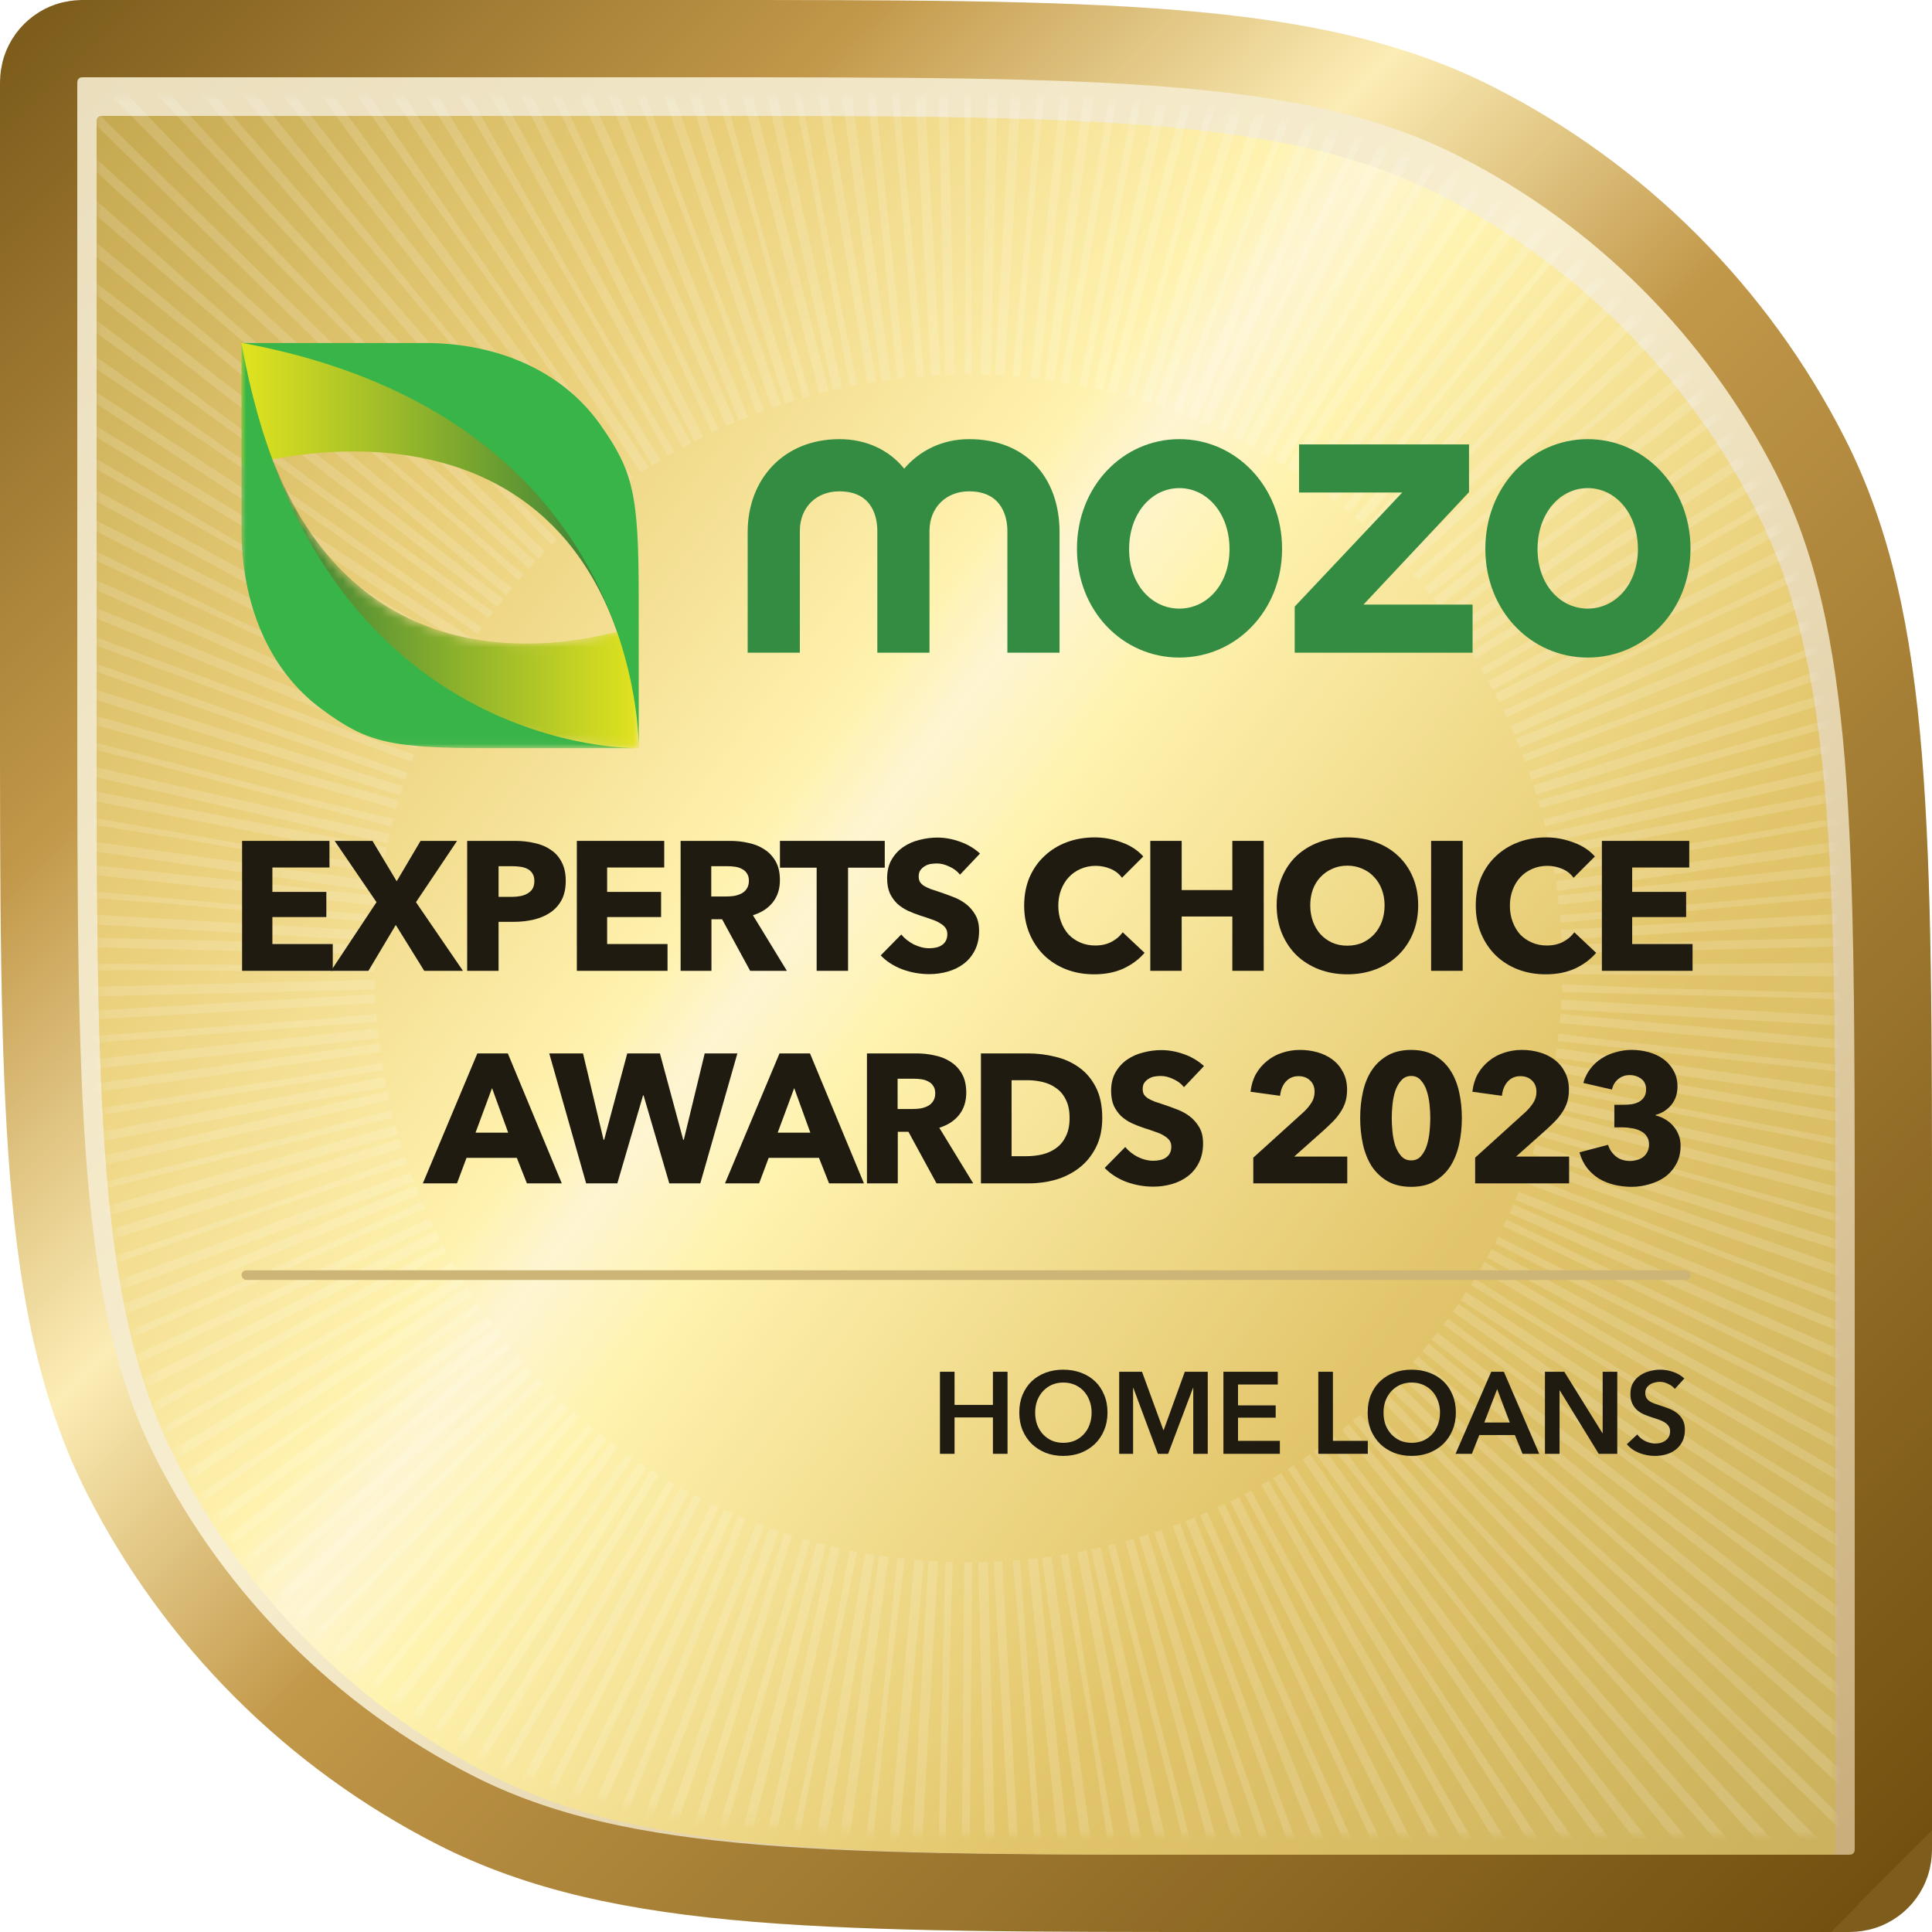 <svg width="200" height="200" viewBox="0 0 200 200" fill="none" xmlns="http://www.w3.org/2000/svg">
<path d="M72 4H8.8C8.794 4 8.786 4 8.776 4C8.675 4 8.405 3.999 8.146 4.02C7.815 4.047 7.168 4.128 6.457 4.49C5.61 4.922 4.922 5.61 4.49 6.457C4.128 7.168 4.047 7.815 4.02 8.146C3.999 8.405 4 8.675 4 8.776C4 8.786 4 8.794 4 8.8V72V72.187C4 93.031 4 108.916 5.035 121.586C6.077 134.339 8.188 144.186 12.611 152.865C20.184 167.73 32.27 179.816 47.135 187.39C55.814 191.812 65.661 193.923 78.414 194.965C91.084 196 106.969 196 127.813 196H128H191.2C191.274 196 191.57 196.003 191.854 195.98C192.185 195.953 192.832 195.872 193.543 195.51C194.39 195.078 195.078 194.39 195.51 193.543C195.872 192.832 195.953 192.185 195.98 191.854C196.003 191.57 196 191.274 196 191.2V128V127.813C196 106.969 196 91.084 194.965 78.414C193.923 65.661 191.812 55.814 187.39 47.135C179.816 32.27 167.73 20.184 152.865 12.611C144.186 8.188 134.339 6.077 121.586 5.035C108.916 4 93.031 4 72.187 4H72Z" fill="url(#paint0_linear_306_3070)"/>
<path d="M72 4H8.8C8.794 4 8.786 4 8.776 4C8.675 4 8.405 3.999 8.146 4.02C7.815 4.047 7.168 4.128 6.457 4.49C5.61 4.922 4.922 5.61 4.49 6.457C4.128 7.168 4.047 7.815 4.02 8.146C3.999 8.405 4 8.675 4 8.776C4 8.786 4 8.794 4 8.8V72V72.187C4 93.031 4 108.916 5.035 121.586C6.077 134.339 8.188 144.186 12.611 152.865C20.184 167.73 32.27 179.816 47.135 187.39C55.814 191.812 65.661 193.923 78.414 194.965C91.084 196 106.969 196 127.813 196H128H191.2C191.274 196 191.57 196.003 191.854 195.98C192.185 195.953 192.832 195.872 193.543 195.51C194.39 195.078 195.078 194.39 195.51 193.543C195.872 192.832 195.953 192.185 195.98 191.854C196.003 191.57 196 191.274 196 191.2V128V127.813C196 106.969 196 91.084 194.965 78.414C193.923 65.661 191.812 55.814 187.39 47.135C179.816 32.27 167.73 20.184 152.865 12.611C144.186 8.188 134.339 6.077 121.586 5.035C108.916 4 93.031 4 72.187 4H72Z" stroke="url(#paint1_linear_306_3070)" stroke-width="8"/>
<path d="M72 4H8.8C8.794 4 8.786 4 8.776 4C8.675 4 8.405 3.999 8.146 4.02C7.815 4.047 7.168 4.128 6.457 4.49C5.61 4.922 4.922 5.61 4.49 6.457C4.128 7.168 4.047 7.815 4.02 8.146C3.999 8.405 4 8.675 4 8.776C4 8.786 4 8.794 4 8.8V72V72.187C4 93.031 4 108.916 5.035 121.586C6.077 134.339 8.188 144.186 12.611 152.865C20.184 167.73 32.27 179.816 47.135 187.39C55.814 191.812 65.661 193.923 78.414 194.965C91.084 196 106.969 196 127.813 196H128H191.2C191.274 196 191.57 196.003 191.854 195.98C192.185 195.953 192.832 195.872 193.543 195.51C194.39 195.078 195.078 194.39 195.51 193.543C195.872 192.832 195.953 192.185 195.98 191.854C196.003 191.57 196 191.274 196 191.2V128V127.813C196 106.969 196 91.084 194.965 78.414C193.923 65.661 191.812 55.814 187.39 47.135C179.816 32.27 167.73 20.184 152.865 12.611C144.186 8.188 134.339 6.077 121.586 5.035C108.916 4 93.031 4 72.187 4H72Z" stroke="#E0C987" stroke-opacity="0.1" stroke-width="8"/>
<g filter="url(#filter0_i_306_3070)">
<path d="M10 10.8C10 10.52 10 10.38 10.055 10.273C10.102 10.179 10.179 10.102 10.273 10.055C10.38 10 10.52 10 10.8 10H70C112.004 10 133.006 10 149.049 18.174C163.161 25.365 174.635 36.839 181.825 50.951C190 66.994 190 87.996 190 130V189.2C190 189.48 190 189.62 189.946 189.727C189.898 189.821 189.821 189.898 189.727 189.946C189.62 190 189.48 190 189.2 190H130C87.996 190 66.994 190 50.951 181.825C36.839 174.635 25.365 163.161 18.174 149.049C10 133.006 10 112.004 10 70V10.8Z" fill="url(#paint2_linear_306_3070)"/>
<path d="M10 10.8C10 10.52 10 10.38 10.055 10.273C10.102 10.179 10.179 10.102 10.273 10.055C10.38 10 10.52 10 10.8 10H70C112.004 10 133.006 10 149.049 18.174C163.161 25.365 174.635 36.839 181.825 50.951C190 66.994 190 87.996 190 130V189.2C190 189.48 190 189.62 189.946 189.727C189.898 189.821 189.821 189.898 189.727 189.946C189.62 190 189.48 190 189.2 190H130C87.996 190 66.994 190 50.951 181.825C36.839 174.635 25.365 163.161 18.174 149.049C10 133.006 10 112.004 10 70V10.8Z" fill="#FFF2AB" fill-opacity="0.35"/>
</g>
<mask id="mask0_306_3070" style="mask-type:alpha" maskUnits="userSpaceOnUse" x="10" y="10" width="180" height="180">
<path d="M10 10.792C10 10.514 10 10.376 10.054 10.27C10.101 10.177 10.177 10.101 10.27 10.054C10.376 10 10.514 10 10.792 10H71.264C112.826 10 133.606 10 149.481 18.088C163.444 25.203 174.797 36.556 181.912 50.519C190 66.394 190 87.174 190 128.736V189.208C190 189.486 190 189.624 189.946 189.73C189.899 189.823 189.823 189.899 189.73 189.946C189.624 190 189.486 190 189.208 190H128.736C87.174 190 66.394 190 50.519 181.912C36.556 174.797 25.203 163.444 18.088 149.481C10 133.606 10 112.826 10 71.264V10.792Z" fill="url(#paint3_linear_306_3070)" fill-opacity="0.9"/>
<path d="M10 10.792C10 10.514 10 10.376 10.054 10.27C10.101 10.177 10.177 10.101 10.27 10.054C10.376 10 10.514 10 10.792 10H71.264C112.826 10 133.606 10 149.481 18.088C163.444 25.203 174.797 36.556 181.912 50.519C190 66.394 190 87.174 190 128.736V189.208C190 189.486 190 189.624 189.946 189.73C189.899 189.823 189.823 189.899 189.73 189.946C189.624 190 189.486 190 189.208 190H128.736C87.174 190 66.394 190 50.519 181.912C36.556 174.797 25.203 163.444 18.088 149.481C10 133.606 10 112.826 10 71.264V10.792Z" fill="url(#paint4_radial_306_3070)" fill-opacity="0.46"/>
</mask>
<g mask="url(#mask0_306_3070)">
<g style="mix-blend-mode:hard-light">
<circle cx="100.243" cy="100.243" r="108.979" stroke="white" stroke-opacity="0.15" stroke-width="95" stroke-dasharray="1 2"/>
</g>
</g>
<g filter="url(#filter1_d_306_3070)">
<path d="M97.303 141.504H98.815V144.936H102.787V141.504H104.299V150H102.787V146.232H98.815V150H97.303V141.504Z" fill="#1F1B11"/>
<path d="M105.516 145.728C105.516 145.048 105.628 144.436 105.852 143.892C106.084 143.34 106.4 142.872 106.8 142.488C107.208 142.104 107.688 141.808 108.24 141.6C108.8 141.392 109.408 141.288 110.064 141.288C110.728 141.288 111.34 141.392 111.9 141.6C112.46 141.808 112.944 142.104 113.352 142.488C113.76 142.872 114.076 143.34 114.3 143.892C114.532 144.436 114.648 145.048 114.648 145.728C114.648 146.392 114.532 147 114.3 147.552C114.076 148.096 113.76 148.568 113.352 148.968C112.944 149.36 112.46 149.668 111.9 149.892C111.34 150.108 110.728 150.216 110.064 150.216C109.408 150.216 108.8 150.108 108.24 149.892C107.688 149.668 107.208 149.36 106.8 148.968C106.4 148.568 106.084 148.096 105.852 147.552C105.628 147 105.516 146.392 105.516 145.728ZM107.16 145.728C107.16 146.184 107.228 146.604 107.364 146.988C107.508 147.364 107.708 147.692 107.964 147.972C108.228 148.252 108.536 148.472 108.888 148.632C109.248 148.784 109.644 148.86 110.076 148.86C110.508 148.86 110.904 148.784 111.264 148.632C111.624 148.472 111.932 148.252 112.188 147.972C112.452 147.692 112.652 147.364 112.788 146.988C112.932 146.604 113.004 146.184 113.004 145.728C113.004 145.288 112.932 144.88 112.788 144.504C112.652 144.128 112.456 143.8 112.2 143.52C111.944 143.24 111.636 143.02 111.276 142.86C110.916 142.7 110.516 142.62 110.076 142.62C109.636 142.62 109.236 142.7 108.876 142.86C108.524 143.02 108.22 143.24 107.964 143.52C107.708 143.8 107.508 144.128 107.364 144.504C107.228 144.88 107.16 145.288 107.16 145.728Z" fill="#1F1B11"/>
<path d="M115.858 141.504H118.222L120.43 147.54H120.466L122.65 141.504H125.026V150H123.526V143.172H123.502L120.922 150H119.866L117.322 143.172H117.298V150H115.858V141.504Z" fill="#1F1B11"/>
<path d="M126.647 141.504H132.275V142.824H128.159V144.984H132.059V146.256H128.159V148.656H132.491V150H126.647V141.504Z" fill="#1F1B11"/>
<path d="M136.471 141.504H137.983V148.656H141.595V150H136.471V141.504Z" fill="#1F1B11"/>
<path d="M141.579 145.728C141.579 145.048 141.691 144.436 141.915 143.892C142.147 143.34 142.463 142.872 142.863 142.488C143.271 142.104 143.751 141.808 144.303 141.6C144.863 141.392 145.471 141.288 146.127 141.288C146.791 141.288 147.403 141.392 147.963 141.6C148.523 141.808 149.007 142.104 149.415 142.488C149.823 142.872 150.139 143.34 150.363 143.892C150.595 144.436 150.711 145.048 150.711 145.728C150.711 146.392 150.595 147 150.363 147.552C150.139 148.096 149.823 148.568 149.415 148.968C149.007 149.36 148.523 149.668 147.963 149.892C147.403 150.108 146.791 150.216 146.127 150.216C145.471 150.216 144.863 150.108 144.303 149.892C143.751 149.668 143.271 149.36 142.863 148.968C142.463 148.568 142.147 148.096 141.915 147.552C141.691 147 141.579 146.392 141.579 145.728ZM143.223 145.728C143.223 146.184 143.291 146.604 143.427 146.988C143.571 147.364 143.771 147.692 144.027 147.972C144.291 148.252 144.599 148.472 144.951 148.632C145.311 148.784 145.707 148.86 146.139 148.86C146.571 148.86 146.967 148.784 147.327 148.632C147.687 148.472 147.995 148.252 148.251 147.972C148.515 147.692 148.715 147.364 148.851 146.988C148.995 146.604 149.067 146.184 149.067 145.728C149.067 145.288 148.995 144.88 148.851 144.504C148.715 144.128 148.519 143.8 148.263 143.52C148.007 143.24 147.699 143.02 147.339 142.86C146.979 142.7 146.579 142.62 146.139 142.62C145.699 142.62 145.299 142.7 144.939 142.86C144.587 143.02 144.283 143.24 144.027 143.52C143.771 143.8 143.571 144.128 143.427 144.504C143.291 144.88 143.223 145.288 143.223 145.728Z" fill="#1F1B11"/>
<path d="M154.373 141.504H155.681L159.341 150H157.613L156.821 148.056H153.137L152.369 150H150.677L154.373 141.504ZM156.293 146.76L154.985 143.304L153.653 146.76H156.293Z" fill="#1F1B11"/>
<path d="M159.932 141.504H161.936L165.884 147.864H165.908V141.504H167.42V150H165.5L161.468 143.436H161.444V150H159.932V141.504Z" fill="#1F1B11"/>
<path d="M173.377 143.28C173.217 143.072 172.989 142.9 172.693 142.764C172.405 142.62 172.113 142.548 171.817 142.548C171.641 142.548 171.465 142.572 171.289 142.62C171.113 142.66 170.953 142.728 170.809 142.824C170.665 142.912 170.545 143.032 170.449 143.184C170.361 143.328 170.317 143.504 170.317 143.712C170.317 143.904 170.357 144.068 170.437 144.204C170.517 144.34 170.625 144.456 170.761 144.552C170.905 144.648 171.077 144.732 171.277 144.804C171.477 144.876 171.697 144.948 171.937 145.02C172.209 145.108 172.489 145.208 172.777 145.32C173.073 145.432 173.341 145.58 173.581 145.764C173.829 145.948 174.029 146.18 174.181 146.46C174.341 146.74 174.421 147.088 174.421 147.504C174.421 147.96 174.337 148.36 174.169 148.704C174.001 149.04 173.777 149.32 173.497 149.544C173.217 149.768 172.889 149.936 172.513 150.048C172.137 150.16 171.741 150.216 171.325 150.216C170.773 150.216 170.233 150.116 169.705 149.916C169.177 149.708 168.745 149.404 168.409 149.004L169.489 147.996C169.697 148.284 169.973 148.512 170.317 148.68C170.669 148.848 171.013 148.932 171.349 148.932C171.525 148.932 171.705 148.912 171.889 148.872C172.073 148.824 172.237 148.748 172.381 148.644C172.533 148.54 172.653 148.412 172.741 148.26C172.837 148.1 172.885 147.904 172.885 147.672C172.885 147.448 172.833 147.264 172.729 147.12C172.625 146.968 172.485 146.84 172.309 146.736C172.133 146.624 171.925 146.528 171.685 146.448C171.445 146.368 171.193 146.284 170.929 146.196C170.673 146.116 170.417 146.02 170.161 145.908C169.905 145.796 169.673 145.648 169.465 145.464C169.265 145.28 169.101 145.056 168.973 144.792C168.845 144.52 168.781 144.184 168.781 143.784C168.781 143.352 168.869 142.98 169.045 142.668C169.229 142.356 169.465 142.1 169.753 141.9C170.049 141.692 170.381 141.54 170.749 141.444C171.125 141.34 171.505 141.288 171.889 141.288C172.321 141.288 172.757 141.364 173.197 141.516C173.645 141.668 174.033 141.896 174.361 142.2L173.377 143.28Z" fill="#1F1B11"/>
</g>
<g filter="url(#filter2_d_306_3070)">
<rect x="25" y="131" width="150" height="1" rx="0.5" fill="#CDB577"/>
</g>
<g filter="url(#filter3_d_306_3070)">
<path d="M25.062 99.5V86.048H34.106V88.803H28.197V91.33H33.783V93.933H28.197V96.726H34.448V99.5H25.062Z" fill="#1F1B11"/>
<path d="M43.916 99.5L40.971 94.75L38.14 99.5H34.264L38.976 92.394L34.644 86.048H38.558L41.066 90.228L43.536 86.048H47.317L43.061 92.394L47.925 99.5H43.916Z" fill="#1F1B11"/>
<path d="M58.565 90.19C58.565 90.975 58.419 91.64 58.128 92.185C57.837 92.717 57.444 93.148 56.95 93.477C56.456 93.806 55.886 94.047 55.24 94.199C54.594 94.351 53.923 94.427 53.226 94.427H51.611V99.5H48.362V86.048H53.302C54.037 86.048 54.721 86.124 55.354 86.276C56 86.415 56.557 86.65 57.026 86.979C57.508 87.296 57.881 87.72 58.147 88.252C58.426 88.771 58.565 89.417 58.565 90.19ZM55.316 90.209C55.316 89.892 55.253 89.633 55.126 89.43C54.999 89.227 54.828 89.069 54.613 88.955C54.398 88.841 54.151 88.765 53.872 88.727C53.606 88.689 53.328 88.67 53.036 88.67H51.611V91.843H52.979C53.283 91.843 53.575 91.818 53.853 91.767C54.132 91.716 54.379 91.628 54.594 91.501C54.822 91.374 54.999 91.21 55.126 91.007C55.253 90.792 55.316 90.526 55.316 90.209Z" fill="#1F1B11"/>
<path d="M59.715 99.5V86.048H68.76V88.803H62.85V91.33H68.436V93.933H62.85V96.726H69.102V99.5H59.715Z" fill="#1F1B11"/>
<path d="M77.657 99.5L74.751 94.161H73.648V99.5H70.457V86.048H75.587C76.233 86.048 76.859 86.118 77.468 86.257C78.088 86.384 78.639 86.605 79.121 86.922C79.615 87.239 80.007 87.657 80.299 88.176C80.59 88.695 80.736 89.341 80.736 90.114C80.736 91.026 80.489 91.792 79.995 92.413C79.501 93.034 78.817 93.477 77.942 93.743L81.457 99.5H77.657ZM77.525 90.171C77.525 89.854 77.455 89.601 77.316 89.411C77.189 89.208 77.018 89.056 76.802 88.955C76.6 88.841 76.365 88.765 76.1 88.727C75.846 88.689 75.599 88.67 75.359 88.67H73.629V91.805H75.168C75.434 91.805 75.707 91.786 75.986 91.748C76.264 91.697 76.517 91.615 76.746 91.501C76.974 91.387 77.157 91.222 77.296 91.007C77.448 90.792 77.525 90.513 77.525 90.171Z" fill="#1F1B11"/>
<path d="M87.79 88.822V99.5H84.54V88.822H80.74V86.048H91.59V88.822H87.79Z" fill="#1F1B11"/>
<path d="M99.379 89.544C99.1 89.189 98.733 88.911 98.276 88.708C97.833 88.493 97.403 88.385 96.984 88.385C96.769 88.385 96.547 88.404 96.32 88.442C96.104 88.48 95.908 88.556 95.731 88.67C95.553 88.771 95.401 88.911 95.275 89.088C95.16 89.253 95.103 89.468 95.103 89.734C95.103 89.962 95.148 90.152 95.237 90.304C95.338 90.456 95.477 90.589 95.654 90.703C95.844 90.817 96.066 90.925 96.32 91.026C96.573 91.115 96.858 91.21 97.174 91.311C97.63 91.463 98.106 91.634 98.6 91.824C99.094 92.001 99.543 92.242 99.948 92.546C100.354 92.85 100.69 93.23 100.956 93.686C101.222 94.129 101.355 94.687 101.355 95.358C101.355 96.131 101.209 96.802 100.918 97.372C100.639 97.929 100.259 98.392 99.778 98.759C99.296 99.126 98.745 99.399 98.124 99.576C97.504 99.753 96.864 99.842 96.206 99.842C95.243 99.842 94.312 99.677 93.412 99.348C92.513 99.006 91.766 98.525 91.171 97.904L93.299 95.738C93.628 96.143 94.058 96.485 94.591 96.764C95.135 97.03 95.674 97.163 96.206 97.163C96.446 97.163 96.68 97.138 96.909 97.087C97.136 97.036 97.333 96.954 97.498 96.84C97.675 96.726 97.814 96.574 97.915 96.384C98.017 96.194 98.067 95.966 98.067 95.7C98.067 95.447 98.004 95.231 97.877 95.054C97.751 94.877 97.567 94.718 97.326 94.579C97.099 94.427 96.807 94.294 96.453 94.18C96.111 94.053 95.718 93.92 95.275 93.781C94.844 93.642 94.419 93.477 94.001 93.287C93.596 93.097 93.229 92.856 92.9 92.565C92.583 92.261 92.323 91.9 92.121 91.482C91.93 91.051 91.835 90.532 91.835 89.924C91.835 89.177 91.987 88.537 92.291 88.005C92.596 87.473 92.995 87.036 93.489 86.694C93.983 86.352 94.54 86.105 95.16 85.953C95.781 85.788 96.408 85.706 97.041 85.706C97.802 85.706 98.574 85.845 99.359 86.124C100.158 86.403 100.854 86.814 101.45 87.359L99.379 89.544Z" fill="#1F1B11"/>
<path d="M118.485 97.638C117.89 98.322 117.155 98.867 116.281 99.272C115.407 99.665 114.4 99.861 113.26 99.861C112.221 99.861 111.259 99.69 110.372 99.348C109.498 99.006 108.738 98.525 108.092 97.904C107.446 97.271 106.939 96.517 106.572 95.643C106.205 94.769 106.021 93.806 106.021 92.755C106.021 91.678 106.205 90.703 106.572 89.829C106.952 88.955 107.471 88.214 108.13 87.606C108.789 86.985 109.561 86.51 110.448 86.181C111.335 85.852 112.291 85.687 113.317 85.687C114.267 85.687 115.198 85.858 116.11 86.2C117.035 86.529 117.782 87.017 118.352 87.663L116.148 89.867C115.844 89.449 115.445 89.139 114.951 88.936C114.457 88.733 113.95 88.632 113.431 88.632C112.861 88.632 112.335 88.74 111.854 88.955C111.385 89.158 110.98 89.443 110.638 89.81C110.296 90.177 110.03 90.614 109.84 91.121C109.65 91.615 109.555 92.16 109.555 92.755C109.555 93.363 109.65 93.92 109.84 94.427C110.03 94.934 110.29 95.371 110.619 95.738C110.961 96.093 111.366 96.371 111.835 96.574C112.304 96.777 112.817 96.878 113.374 96.878C114.02 96.878 114.584 96.751 115.065 96.498C115.546 96.245 115.933 95.915 116.224 95.51L118.485 97.638Z" fill="#1F1B11"/>
<path d="M127.571 99.5V93.876H122.327V99.5H119.078V86.048H122.327V91.14H127.571V86.048H130.82V99.5H127.571Z" fill="#1F1B11"/>
<path d="M146.809 92.717C146.809 93.781 146.626 94.756 146.258 95.643C145.891 96.517 145.378 97.271 144.719 97.904C144.073 98.525 143.301 99.006 142.401 99.348C141.502 99.69 140.527 99.861 139.475 99.861C138.424 99.861 137.449 99.69 136.549 99.348C135.663 99.006 134.89 98.525 134.231 97.904C133.585 97.271 133.079 96.517 132.711 95.643C132.344 94.756 132.16 93.781 132.16 92.717C132.16 91.64 132.344 90.671 132.711 89.81C133.079 88.936 133.585 88.195 134.231 87.587C134.89 86.979 135.663 86.51 136.549 86.181C137.449 85.852 138.424 85.687 139.475 85.687C140.527 85.687 141.502 85.852 142.401 86.181C143.301 86.51 144.073 86.979 144.719 87.587C145.378 88.195 145.891 88.936 146.258 89.81C146.626 90.671 146.809 91.64 146.809 92.717ZM143.332 92.717C143.332 92.134 143.237 91.59 143.047 91.083C142.857 90.576 142.591 90.146 142.249 89.791C141.92 89.424 141.515 89.139 141.033 88.936C140.565 88.721 140.045 88.613 139.475 88.613C138.905 88.613 138.386 88.721 137.917 88.936C137.449 89.139 137.043 89.424 136.701 89.791C136.359 90.146 136.093 90.576 135.903 91.083C135.726 91.59 135.637 92.134 135.637 92.717C135.637 93.325 135.732 93.889 135.922 94.408C136.112 94.915 136.372 95.352 136.701 95.719C137.043 96.086 137.449 96.378 137.917 96.593C138.386 96.796 138.905 96.897 139.475 96.897C140.045 96.897 140.565 96.796 141.033 96.593C141.502 96.378 141.907 96.086 142.249 95.719C142.591 95.352 142.857 94.915 143.047 94.408C143.237 93.889 143.332 93.325 143.332 92.717Z" fill="#1F1B11"/>
<path d="M148.148 99.5V86.048H151.416V99.5H148.148Z" fill="#1F1B11"/>
<path d="M165.234 97.638C164.639 98.322 163.904 98.867 163.03 99.272C162.156 99.665 161.149 99.861 160.009 99.861C158.971 99.861 158.008 99.69 157.121 99.348C156.247 99.006 155.487 98.525 154.841 97.904C154.195 97.271 153.689 96.517 153.321 95.643C152.954 94.769 152.77 93.806 152.77 92.755C152.77 91.678 152.954 90.703 153.321 89.829C153.701 88.955 154.221 88.214 154.879 87.606C155.538 86.985 156.311 86.51 157.197 86.181C158.084 85.852 159.04 85.687 160.066 85.687C161.016 85.687 161.947 85.858 162.859 86.2C163.784 86.529 164.531 87.017 165.101 87.663L162.897 89.867C162.593 89.449 162.194 89.139 161.7 88.936C161.206 88.733 160.7 88.632 160.18 88.632C159.61 88.632 159.085 88.74 158.603 88.955C158.135 89.158 157.729 89.443 157.387 89.81C157.045 90.177 156.779 90.614 156.589 91.121C156.399 91.615 156.304 92.16 156.304 92.755C156.304 93.363 156.399 93.92 156.589 94.427C156.779 94.934 157.039 95.371 157.368 95.738C157.71 96.093 158.116 96.371 158.584 96.574C159.053 96.777 159.566 96.878 160.123 96.878C160.769 96.878 161.333 96.751 161.814 96.498C162.296 96.245 162.682 95.915 162.973 95.51L165.234 97.638Z" fill="#1F1B11"/>
<path d="M165.827 99.5V86.048H174.871V88.803H168.962V91.33H174.548V93.933H168.962V96.726H175.213V99.5H165.827Z" fill="#1F1B11"/>
<path d="M54.546 121.5L53.501 118.859H48.295L47.307 121.5H43.773L49.416 108.048H52.57L58.156 121.5H54.546ZM50.936 111.639L49.226 116.256H52.608L50.936 111.639Z" fill="#1F1B11"/>
<path d="M72.495 121.5H69.284L66.624 112.399H66.567L63.907 121.5H60.677L56.858 108.048H60.354L62.482 116.997H62.539L64.933 108.048H68.315L70.728 116.997H70.785L72.951 108.048H76.333L72.495 121.5Z" fill="#1F1B11"/>
<path d="M85.825 121.5L84.78 118.859H79.574L78.586 121.5H75.052L80.695 108.048H83.849L89.435 121.5H85.825ZM82.215 111.639L80.505 116.256H83.887L82.215 111.639Z" fill="#1F1B11"/>
<path d="M96.948 121.5L94.041 116.161H92.939V121.5H89.747V108.048H94.877C95.523 108.048 96.15 108.118 96.758 108.257C97.379 108.384 97.93 108.605 98.411 108.922C98.905 109.239 99.298 109.657 99.589 110.176C99.88 110.695 100.026 111.341 100.026 112.114C100.026 113.026 99.779 113.792 99.285 114.413C98.791 115.034 98.107 115.477 97.233 115.743L100.748 121.5H96.948ZM96.815 112.171C96.815 111.854 96.745 111.601 96.606 111.411C96.479 111.208 96.308 111.056 96.093 110.955C95.89 110.841 95.656 110.765 95.39 110.727C95.137 110.689 94.89 110.67 94.649 110.67H92.92V113.805H94.459C94.725 113.805 94.997 113.786 95.276 113.748C95.555 113.697 95.808 113.615 96.036 113.501C96.264 113.387 96.448 113.222 96.587 113.007C96.739 112.792 96.815 112.513 96.815 112.171Z" fill="#1F1B11"/>
<path d="M114.105 114.736C114.105 115.914 113.883 116.934 113.44 117.795C113.009 118.644 112.433 119.347 111.711 119.904C111.001 120.449 110.197 120.854 109.298 121.12C108.398 121.373 107.486 121.5 106.562 121.5H101.546V108.048H106.41C107.36 108.048 108.297 108.162 109.222 108.39C110.146 108.605 110.97 108.973 111.692 109.492C112.414 109.999 112.996 110.683 113.44 111.544C113.883 112.405 114.105 113.469 114.105 114.736ZM110.723 114.736C110.723 113.976 110.596 113.349 110.343 112.855C110.102 112.348 109.773 111.949 109.355 111.658C108.949 111.354 108.481 111.139 107.949 111.012C107.429 110.885 106.891 110.822 106.334 110.822H104.719V118.688H106.258C106.84 118.688 107.398 118.625 107.93 118.498C108.474 118.359 108.949 118.137 109.355 117.833C109.773 117.529 110.102 117.124 110.343 116.617C110.596 116.11 110.723 115.483 110.723 114.736Z" fill="#1F1B11"/>
<path d="M122.565 111.544C122.287 111.189 121.919 110.911 121.463 110.708C121.02 110.493 120.589 110.385 120.171 110.385C119.956 110.385 119.734 110.404 119.506 110.442C119.291 110.48 119.095 110.556 118.917 110.67C118.74 110.771 118.588 110.911 118.461 111.088C118.347 111.253 118.29 111.468 118.29 111.734C118.29 111.962 118.335 112.152 118.423 112.304C118.525 112.456 118.664 112.589 118.841 112.703C119.031 112.817 119.253 112.925 119.506 113.026C119.76 113.115 120.045 113.21 120.361 113.311C120.817 113.463 121.292 113.634 121.786 113.824C122.28 114.001 122.73 114.242 123.135 114.546C123.541 114.85 123.876 115.23 124.142 115.686C124.408 116.129 124.541 116.687 124.541 117.358C124.541 118.131 124.396 118.802 124.104 119.372C123.826 119.929 123.446 120.392 122.964 120.759C122.483 121.126 121.932 121.399 121.311 121.576C120.691 121.753 120.051 121.842 119.392 121.842C118.43 121.842 117.499 121.677 116.599 121.348C115.7 121.006 114.953 120.525 114.357 119.904L116.485 117.738C116.815 118.143 117.245 118.485 117.777 118.764C118.322 119.03 118.86 119.163 119.392 119.163C119.633 119.163 119.867 119.138 120.095 119.087C120.323 119.036 120.52 118.954 120.684 118.84C120.862 118.726 121.001 118.574 121.102 118.384C121.204 118.194 121.254 117.966 121.254 117.7C121.254 117.447 121.191 117.231 121.064 117.054C120.938 116.877 120.754 116.718 120.513 116.579C120.285 116.427 119.994 116.294 119.639 116.18C119.297 116.053 118.905 115.92 118.461 115.781C118.031 115.642 117.606 115.477 117.188 115.287C116.783 115.097 116.416 114.856 116.086 114.565C115.77 114.261 115.51 113.9 115.307 113.482C115.117 113.051 115.022 112.532 115.022 111.924C115.022 111.177 115.174 110.537 115.478 110.005C115.782 109.473 116.181 109.036 116.675 108.694C117.169 108.352 117.727 108.105 118.347 107.953C118.968 107.788 119.595 107.706 120.228 107.706C120.988 107.706 121.761 107.845 122.546 108.124C123.344 108.403 124.041 108.814 124.636 109.359L122.565 111.544Z" fill="#1F1B11"/>
<path d="M129.74 121.5V118.84L134.984 114.09C135.313 113.773 135.579 113.45 135.782 113.121C135.985 112.792 136.086 112.424 136.086 112.019C136.086 111.538 135.934 111.151 135.63 110.86C135.326 110.556 134.921 110.404 134.414 110.404C133.882 110.404 133.445 110.594 133.103 110.974C132.774 111.341 132.577 111.829 132.514 112.437L129.455 112.019C129.531 111.335 129.715 110.727 130.006 110.195C130.31 109.663 130.69 109.213 131.146 108.846C131.602 108.466 132.121 108.181 132.704 107.991C133.299 107.788 133.926 107.687 134.585 107.687C135.206 107.687 135.807 107.769 136.39 107.934C136.973 108.099 137.492 108.352 137.948 108.694C138.404 109.036 138.765 109.467 139.031 109.986C139.31 110.505 139.449 111.113 139.449 111.81C139.449 112.291 139.386 112.728 139.259 113.121C139.132 113.501 138.955 113.856 138.727 114.185C138.512 114.514 138.258 114.825 137.967 115.116C137.688 115.395 137.397 115.673 137.093 115.952L133.977 118.726H139.468V121.5H129.74Z" fill="#1F1B11"/>
<path d="M151.331 114.736C151.331 115.686 151.236 116.592 151.046 117.453C150.856 118.314 150.552 119.074 150.134 119.733C149.716 120.379 149.172 120.898 148.5 121.291C147.842 121.671 147.037 121.861 146.087 121.861C145.137 121.861 144.327 121.671 143.655 121.291C142.984 120.898 142.433 120.379 142.002 119.733C141.584 119.074 141.28 118.314 141.09 117.453C140.9 116.592 140.805 115.686 140.805 114.736C140.805 113.786 140.9 112.887 141.09 112.038C141.28 111.177 141.584 110.429 142.002 109.796C142.433 109.15 142.984 108.637 143.655 108.257C144.327 107.877 145.137 107.687 146.087 107.687C147.037 107.687 147.842 107.877 148.5 108.257C149.172 108.637 149.716 109.15 150.134 109.796C150.552 110.429 150.856 111.177 151.046 112.038C151.236 112.887 151.331 113.786 151.331 114.736ZM148.063 114.736C148.063 114.318 148.038 113.856 147.987 113.349C147.937 112.842 147.842 112.374 147.702 111.943C147.563 111.5 147.36 111.132 147.094 110.841C146.841 110.537 146.505 110.385 146.087 110.385C145.669 110.385 145.327 110.537 145.061 110.841C144.795 111.132 144.586 111.5 144.434 111.943C144.295 112.374 144.2 112.842 144.149 113.349C144.099 113.856 144.073 114.318 144.073 114.736C144.073 115.167 144.099 115.642 144.149 116.161C144.2 116.668 144.295 117.143 144.434 117.586C144.586 118.017 144.795 118.384 145.061 118.688C145.327 118.979 145.669 119.125 146.087 119.125C146.505 119.125 146.841 118.979 147.094 118.688C147.36 118.384 147.563 118.017 147.702 117.586C147.842 117.143 147.937 116.668 147.987 116.161C148.038 115.642 148.063 115.167 148.063 114.736Z" fill="#1F1B11"/>
<path d="M152.706 121.5V118.84L157.95 114.09C158.28 113.773 158.546 113.45 158.748 113.121C158.951 112.792 159.052 112.424 159.052 112.019C159.052 111.538 158.9 111.151 158.596 110.86C158.292 110.556 157.887 110.404 157.38 110.404C156.848 110.404 156.411 110.594 156.069 110.974C155.74 111.341 155.544 111.829 155.48 112.437L152.421 112.019C152.497 111.335 152.681 110.727 152.972 110.195C153.276 109.663 153.656 109.213 154.112 108.846C154.568 108.466 155.088 108.181 155.67 107.991C156.266 107.788 156.893 107.687 157.551 107.687C158.172 107.687 158.774 107.769 159.356 107.934C159.939 108.099 160.458 108.352 160.914 108.694C161.37 109.036 161.731 109.467 161.997 109.986C162.276 110.505 162.415 111.113 162.415 111.81C162.415 112.291 162.352 112.728 162.225 113.121C162.099 113.501 161.921 113.856 161.693 114.185C161.478 114.514 161.225 114.825 160.933 115.116C160.655 115.395 160.363 115.673 160.059 115.952L156.943 118.726H162.434V121.5H152.706Z" fill="#1F1B11"/>
<path d="M173.975 117.586C173.975 118.321 173.823 118.96 173.519 119.505C173.227 120.037 172.841 120.48 172.36 120.835C171.878 121.177 171.334 121.43 170.726 121.595C170.13 121.772 169.522 121.861 168.902 121.861C168.294 121.861 167.698 121.791 167.116 121.652C166.546 121.513 166.02 121.304 165.539 121.025C165.07 120.734 164.658 120.366 164.304 119.923C163.949 119.467 163.683 118.922 163.506 118.289L166.47 117.51C166.596 117.953 166.856 118.346 167.249 118.688C167.641 119.017 168.142 119.182 168.75 119.182C168.978 119.182 169.206 119.15 169.434 119.087C169.674 119.024 169.883 118.929 170.061 118.802C170.251 118.663 170.403 118.485 170.517 118.27C170.643 118.055 170.707 117.789 170.707 117.472C170.707 117.13 170.624 116.845 170.46 116.617C170.308 116.389 170.099 116.212 169.833 116.085C169.579 115.946 169.288 115.851 168.959 115.8C168.629 115.737 168.3 115.705 167.971 115.705H167.116V113.368H168.047C168.351 113.368 168.642 113.349 168.921 113.311C169.199 113.26 169.446 113.178 169.662 113.064C169.89 112.937 170.067 112.773 170.194 112.57C170.333 112.367 170.403 112.101 170.403 111.772C170.403 111.291 170.232 110.923 169.89 110.67C169.548 110.417 169.155 110.29 168.712 110.29C168.256 110.29 167.857 110.429 167.515 110.708C167.185 110.974 166.97 111.335 166.869 111.791L163.905 111.107C164.069 110.537 164.316 110.043 164.646 109.625C164.975 109.194 165.361 108.84 165.805 108.561C166.261 108.27 166.755 108.054 167.287 107.915C167.819 107.763 168.363 107.687 168.921 107.687C169.516 107.687 170.092 107.763 170.65 107.915C171.22 108.067 171.726 108.301 172.17 108.618C172.613 108.935 172.968 109.334 173.234 109.815C173.512 110.284 173.652 110.841 173.652 111.487C173.652 112.234 173.436 112.868 173.006 113.387C172.588 113.894 172.049 114.236 171.391 114.413V114.47C171.771 114.559 172.119 114.704 172.436 114.907C172.752 115.097 173.025 115.331 173.253 115.61C173.481 115.876 173.658 116.18 173.785 116.522C173.911 116.851 173.975 117.206 173.975 117.586Z" fill="#1F1B11"/>
</g>
<g filter="url(#filter4_di_306_3070)">
<path fill-rule="evenodd" clip-rule="evenodd" d="M109.684 66.069H104.284V53.465C104.284 52.25 103.874 49.363 100.313 49.363C97.939 49.363 96.221 51.037 96.221 53.465V66.069H90.82V53.465C90.82 52.25 90.451 49.363 86.892 49.363C84.477 49.363 82.799 51.037 82.799 53.465V66.069H77.398V53.591C77.398 48.106 81.122 43.961 86.892 43.961C89.756 43.961 92.089 45.134 93.602 47.017C95.198 45.134 97.572 43.961 100.313 43.961C106.207 43.961 109.684 47.938 109.684 53.591V66.069Z" fill="#338C42"/>
<path fill-rule="evenodd" clip-rule="evenodd" d="M127.279 55.35C127.279 51.623 124.947 49.029 122.083 49.029C119.218 49.029 116.885 51.623 116.885 55.35C116.885 58.994 119.218 61.503 122.083 61.503C124.947 61.503 127.279 58.994 127.279 55.35M132.721 55.307C132.721 61.756 127.934 66.57 122.083 66.57C116.231 66.57 111.486 61.756 111.486 55.307C111.486 48.859 116.231 43.961 122.083 43.961C127.934 43.961 132.721 48.859 132.721 55.307" fill="#338C42"/>
<path fill-rule="evenodd" clip-rule="evenodd" d="M152.441 66.069H134.027V61.294L145.157 49.488H134.477V44.506H152.073V49.445L141.147 61.087H152.441V66.069Z" fill="#338C42"/>
<path fill-rule="evenodd" clip-rule="evenodd" d="M169.557 55.35C169.557 51.623 167.226 49.029 164.36 49.029C161.495 49.029 159.165 51.623 159.165 55.35C159.165 58.994 161.495 61.503 164.36 61.503C167.226 61.503 169.557 58.994 169.557 55.35M175 55.307C175 61.756 170.212 66.57 164.36 66.57C158.509 66.57 153.762 61.756 153.762 55.307C153.762 48.859 158.509 43.961 164.36 43.961C170.212 43.961 175 48.859 175 55.307" fill="#338C42"/>
<path fill-rule="evenodd" clip-rule="evenodd" d="M25.116 46.782C25.116 46.782 60.35 35.817 65.941 72.27C65.941 72.27 64.89 36.287 25.276 34.007C25.234 34.005 25.042 34.006 25 34.004V34.423L25.116 46.782Z" fill="url(#paint5_linear_306_3070)"/>
<mask id="mask1_306_3070" style="mask-type:alpha" maskUnits="userSpaceOnUse" x="25" y="38" width="42" height="38">
<path fill-rule="evenodd" clip-rule="evenodd" d="M66.118 75.972L66.105 63.201C66.105 63.201 34.284 75.348 25.959 38.56V38.56C25.959 38.56 27.836 75.889 66.118 75.972" fill="white"/>
</mask>
<g mask="url(#mask1_306_3070)">
<path fill-rule="evenodd" clip-rule="evenodd" d="M66.118 75.972L66.105 63.201C66.105 63.201 34.284 75.348 25.959 38.56V38.56C25.959 38.56 27.836 75.889 66.118 75.972" fill="url(#paint6_linear_306_3070)"/>
</g>
<path fill-rule="evenodd" clip-rule="evenodd" d="M66.118 76V60.273C66.118 49.624 65.537 47.282 62.159 42.486C58.16 36.806 51.385 34.007 43.998 34.007H25.116C66.908 41.76 66.118 76 66.118 76" fill="#38B449"/>
<mask id="mask2_306_3070" style="mask-type:alpha" maskUnits="userSpaceOnUse" x="25" y="34" width="42" height="42">
<path fill-rule="evenodd" clip-rule="evenodd" d="M25 34H66.043V75.953H25V34Z" fill="white"/>
</mask>
<g mask="url(#mask2_306_3070)">
<path fill-rule="evenodd" clip-rule="evenodd" d="M50.671 75.952C40.264 75.952 37.974 75.358 33.285 71.901C27.735 67.808 25 60.877 25 53.319V34C32.577 76.759 66.043 75.952 66.043 75.952H50.671Z" fill="#38B449"/>
</g>
</g>
<defs>
<filter id="filter0_i_306_3070" x="10" y="10" width="180" height="182" filterUnits="userSpaceOnUse" color-interpolation-filters="sRGB">
<feFlood flood-opacity="0" result="BackgroundImageFix"/>
<feBlend mode="normal" in="SourceGraphic" in2="BackgroundImageFix" result="shape"/>
<feColorMatrix in="SourceAlpha" type="matrix" values="0 0 0 0 0 0 0 0 0 0 0 0 0 0 0 0 0 0 127 0" result="hardAlpha"/>
<feOffset dy="2"/>
<feGaussianBlur stdDeviation="2"/>
<feComposite in2="hardAlpha" operator="arithmetic" k2="-1" k3="1"/>
<feColorMatrix type="matrix" values="0 0 0 0 0 0 0 0 0 0 0 0 0 0 0 0 0 0 0.12 0"/>
<feBlend mode="normal" in2="shape" result="effect1_innerShadow_306_3070"/>
</filter>
<filter id="filter1_d_306_3070" x="97.303" y="141.288" width="77.118" height="9.428" filterUnits="userSpaceOnUse" color-interpolation-filters="sRGB">
<feFlood flood-opacity="0" result="BackgroundImageFix"/>
<feColorMatrix in="SourceAlpha" type="matrix" values="0 0 0 0 0 0 0 0 0 0 0 0 0 0 0 0 0 0 127 0" result="hardAlpha"/>
<feOffset dy="0.5"/>
<feColorMatrix type="matrix" values="0 0 0 0 1 0 0 0 0 0.976 0 0 0 0 0.882 0 0 0 1 0"/>
<feBlend mode="normal" in2="BackgroundImageFix" result="effect1_dropShadow_306_3070"/>
<feBlend mode="normal" in="SourceGraphic" in2="effect1_dropShadow_306_3070" result="shape"/>
</filter>
<filter id="filter2_d_306_3070" x="25" y="131" width="150" height="1.5" filterUnits="userSpaceOnUse" color-interpolation-filters="sRGB">
<feFlood flood-opacity="0" result="BackgroundImageFix"/>
<feColorMatrix in="SourceAlpha" type="matrix" values="0 0 0 0 0 0 0 0 0 0 0 0 0 0 0 0 0 0 127 0" result="hardAlpha"/>
<feOffset dy="0.5"/>
<feComposite in2="hardAlpha" operator="out"/>
<feColorMatrix type="matrix" values="0 0 0 0 1 0 0 0 0 1 0 0 0 0 1 0 0 0 1 0"/>
<feBlend mode="normal" in2="BackgroundImageFix" result="effect1_dropShadow_306_3070"/>
<feBlend mode="normal" in="SourceGraphic" in2="effect1_dropShadow_306_3070" result="shape"/>
</filter>
<filter id="filter3_d_306_3070" x="25.062" y="85.687" width="150.151" height="37.174" filterUnits="userSpaceOnUse" color-interpolation-filters="sRGB">
<feFlood flood-opacity="0" result="BackgroundImageFix"/>
<feColorMatrix in="SourceAlpha" type="matrix" values="0 0 0 0 0 0 0 0 0 0 0 0 0 0 0 0 0 0 127 0" result="hardAlpha"/>
<feOffset dy="1"/>
<feColorMatrix type="matrix" values="0 0 0 0 1 0 0 0 0 0.976 0 0 0 0 0.882 0 0 0 1 0"/>
<feBlend mode="normal" in2="BackgroundImageFix" result="effect1_dropShadow_306_3070"/>
<feBlend mode="normal" in="SourceGraphic" in2="effect1_dropShadow_306_3070" result="shape"/>
</filter>
<filter id="filter4_di_306_3070" x="25" y="34" width="150" height="43" filterUnits="userSpaceOnUse" color-interpolation-filters="sRGB">
<feFlood flood-opacity="0" result="BackgroundImageFix"/>
<feColorMatrix in="SourceAlpha" type="matrix" values="0 0 0 0 0 0 0 0 0 0 0 0 0 0 0 0 0 0 127 0" result="hardAlpha"/>
<feOffset dy="1"/>
<feComposite in2="hardAlpha" operator="out"/>
<feColorMatrix type="matrix" values="0 0 0 0 1 0 0 0 0 0.977 0 0 0 0 0.883 0 0 0 0.9 0"/>
<feBlend mode="normal" in2="BackgroundImageFix" result="effect1_dropShadow_306_3070"/>
<feBlend mode="normal" in="SourceGraphic" in2="effect1_dropShadow_306_3070" result="shape"/>
<feColorMatrix in="SourceAlpha" type="matrix" values="0 0 0 0 0 0 0 0 0 0 0 0 0 0 0 0 0 0 127 0" result="hardAlpha"/>
<feOffset dy="0.5"/>
<feGaussianBlur stdDeviation="1"/>
<feComposite in2="hardAlpha" operator="arithmetic" k2="-1" k3="1"/>
<feColorMatrix type="matrix" values="0 0 0 0 0 0 0 0 0 0 0 0 0 0 0 0 0 0 0.2 0"/>
<feBlend mode="normal" in2="shape" result="effect2_innerShadow_306_3070"/>
</filter>
<linearGradient id="paint0_linear_306_3070" x1="8" y1="8" x2="192" y2="189.444" gradientUnits="userSpaceOnUse">
<stop stop-color="#EADEBD"/>
<stop offset="0.46" stop-color="#F8EFD0"/>
<stop offset="1" stop-color="#CAAE7C"/>
</linearGradient>
<linearGradient id="paint1_linear_306_3070" x1="3" y1="4" x2="195" y2="194.5" gradientUnits="userSpaceOnUse">
<stop stop-color="#735111"/>
<stop offset="0.219" stop-color="#BE9243"/>
<stop offset="0.375" stop-color="#FFF0BA"/>
<stop offset="0.521" stop-color="#BE9243"/>
<stop offset="1" stop-color="#664303"/>
<stop offset="1" stop-color="#735111"/>
</linearGradient>
<linearGradient id="paint2_linear_306_3070" x1="225.593" y1="193.559" x2="-22.542" y2="9.492" gradientUnits="userSpaceOnUse">
<stop offset="0.109" stop-color="#B18F34"/>
<stop offset="0.323" stop-color="#D3AC47"/>
<stop offset="0.521" stop-color="#FFF2B0"/>
<stop offset="0.564" stop-color="#FDF6E6"/>
<stop offset="0.594" stop-color="#FFF1B0"/>
<stop offset="0.747" stop-color="#DDB95D"/>
<stop offset="0.911" stop-color="#A78120"/>
</linearGradient>
<linearGradient id="paint3_linear_306_3070" x1="215.5" y1="202" x2="10" y2="-67.5" gradientUnits="userSpaceOnUse">
<stop stop-color="#855D14"/>
<stop offset="0.626" stop-color="#EFE9B8"/>
<stop offset="1" stop-color="#B1863D"/>
</linearGradient>
<radialGradient id="paint4_radial_306_3070" cx="0" cy="0" r="1" gradientUnits="userSpaceOnUse" gradientTransform="translate(114.5 41) rotate(90.177) scale(162.001)">
<stop offset="0.384" stop-color="#FFF7E8"/>
<stop offset="0.76" stop-color="#B68931"/>
<stop offset="1" stop-color="#5C410C"/>
</radialGradient>
<linearGradient id="paint5_linear_306_3070" x1="25" y1="72.27" x2="65.941" y2="72.27" gradientUnits="userSpaceOnUse">
<stop stop-color="#E1E31F"/>
<stop offset="1" stop-color="#2B783B"/>
</linearGradient>
<linearGradient id="paint6_linear_306_3070" x1="66.118" y1="38.56" x2="25.959" y2="38.56" gradientUnits="userSpaceOnUse">
<stop stop-color="#E1E31F"/>
<stop offset="1" stop-color="#2B783B"/>
</linearGradient>
</defs>
</svg>
